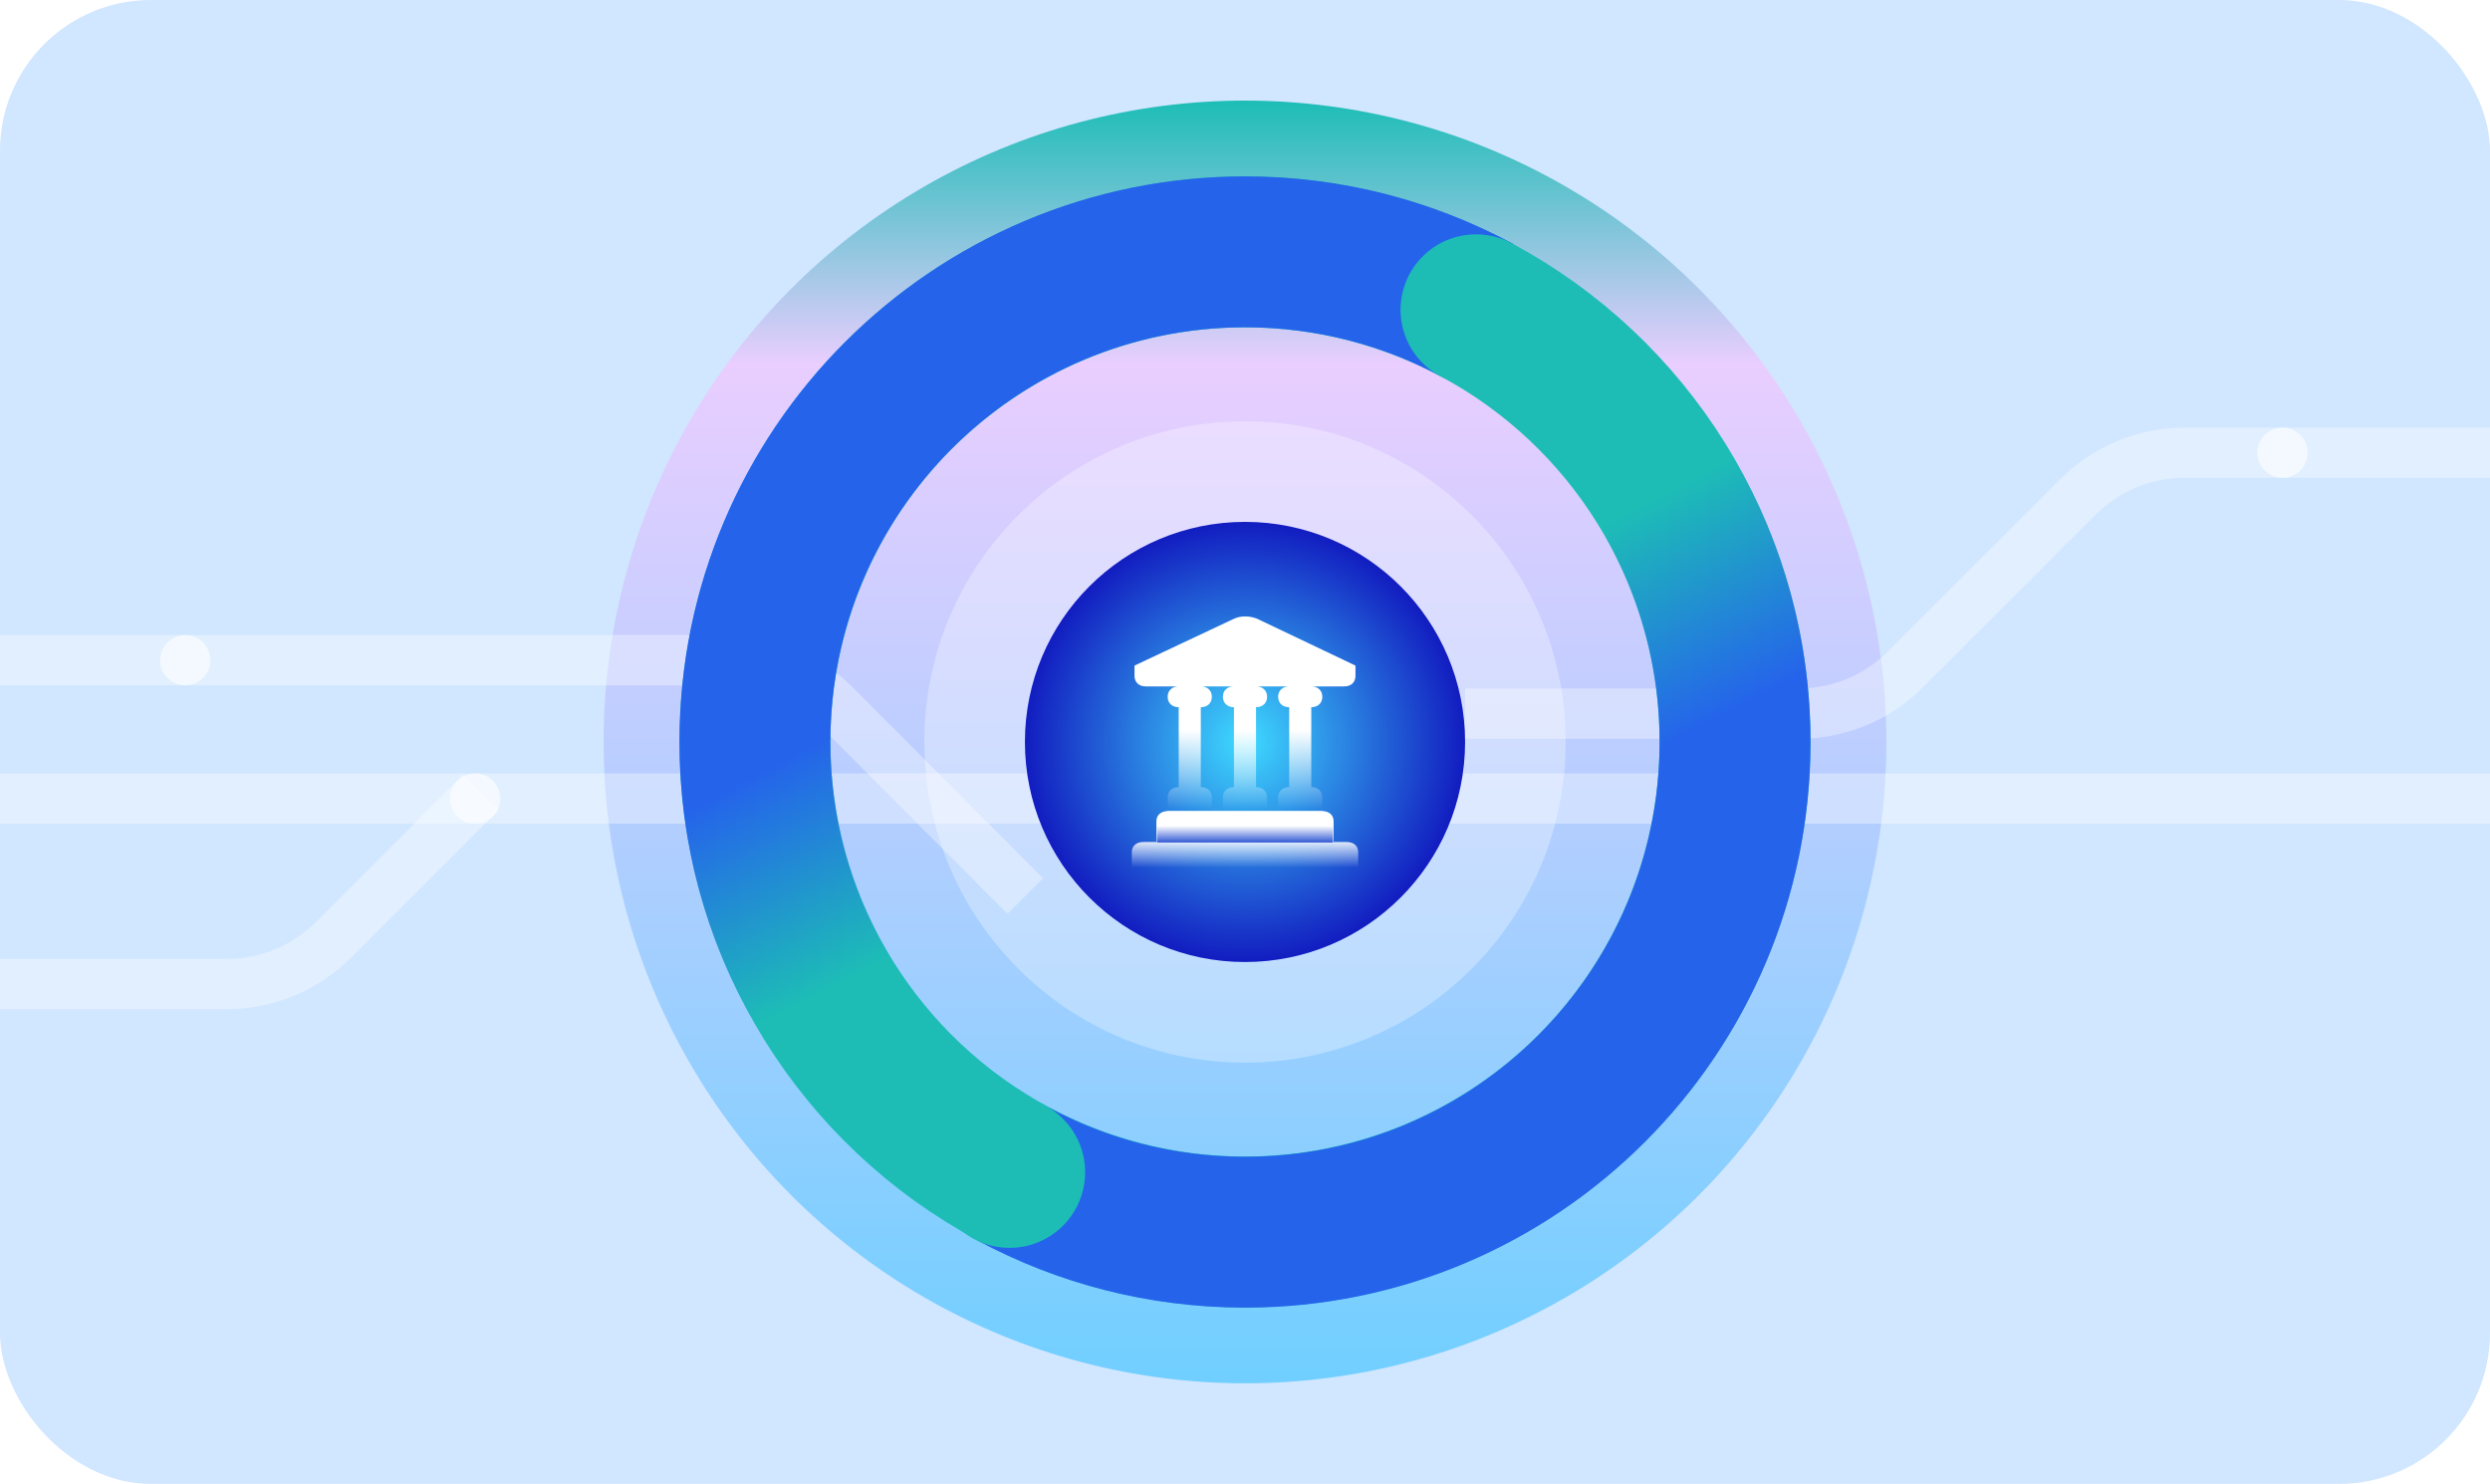 <svg width="396" height="236" viewBox="0 0 396 236" fill="none" xmlns="http://www.w3.org/2000/svg">
<g clip-path="url(#clip0_21144_102716)">
<rect width="396" height="236" rx="24" fill="#D1E6FF"/>
<g filter="url(#filter0_f_21144_102716)">
<circle cx="198" cy="118" r="102" fill="url(#paint0_linear_21144_102716)"/>
</g>
<path d="M233 113.5H286.059C292.424 113.5 298.529 110.971 303.029 106.471L330.471 79.029C334.971 74.529 341.076 72 347.441 72H400" stroke="white" stroke-opacity="0.35" stroke-width="8"/>
<path d="M400 127L-28 127" stroke="white" stroke-opacity="0.35" stroke-width="8"/>
<path d="M76.5 126L53.029 149.471C48.529 153.971 42.424 156.5 36.059 156.5H-5" stroke="white" stroke-opacity="0.35" stroke-width="8"/>
<path d="M-8.001 105H115.689C122.066 105 128.18 107.537 132.682 112.052L163.049 142.5" stroke="white" stroke-opacity="0.35" stroke-width="8"/>
<g filter="url(#filter1_b_21144_102716)">
<circle cx="198" cy="118" r="51" fill="white" fill-opacity="0.3"/>
</g>
<circle cx="198" cy="118" r="35" fill="url(#paint1_radial_21144_102716)"/>
<path d="M212.09 133.914V130.586C212.09 129.634 211.37 129 210.29 129L185.713 129C184.633 129 183.913 129.634 183.913 130.586V133.915L181.8 133.915C180.72 133.915 180 134.55 180 135.501V138H216V135.5C216 134.549 215.28 133.914 214.2 133.914H212.09Z" fill="url(#paint2_linear_21144_102716)"/>
<path d="M215.569 105.855V107.51C215.569 108.502 214.866 109.164 213.812 109.164H208.541C209.595 109.164 210.298 109.826 210.298 110.819C210.298 111.811 209.595 112.473 208.541 112.473V125.182C209.595 125.182 210.298 125.843 210.298 126.836V128.694H203.27V126.836C203.27 125.843 203.973 125.182 205.027 125.182V112.473C203.973 112.473 203.27 111.811 203.27 110.819C203.27 109.826 203.973 109.164 205.027 109.164H199.756C200.81 109.164 201.513 109.826 201.513 110.819C201.513 111.811 200.81 112.473 199.756 112.473V125.182C200.81 125.182 201.513 125.843 201.513 126.836V128.694H194.485V126.836C194.485 125.843 195.188 125.182 196.242 125.182V112.473C195.188 112.473 194.485 111.811 194.485 110.819C194.485 109.826 195.188 109.164 196.242 109.164H190.971C192.026 109.164 192.728 109.826 192.728 110.819C192.728 111.811 192.026 112.473 190.971 112.473V125.182C192.026 125.182 192.728 125.843 192.728 126.836V128.694H185.701V126.836C185.701 125.843 186.403 125.182 187.457 125.182V112.473C186.403 112.473 185.701 111.811 185.701 110.819C185.701 109.826 186.403 109.164 187.457 109.164H182.187C181.132 109.164 180.43 108.502 180.43 107.51V105.855L196.242 98.409C197.296 97.913 198.702 97.913 199.932 98.409L215.569 105.855Z" fill="url(#paint3_linear_21144_102716)"/>
<path d="M184 131C184 129.895 184.895 129 186 129H210C211.105 129 212 129.895 212 131V134H184V131Z" fill="url(#paint4_linear_21144_102716)"/>
<circle cx="198" cy="117.995" r="77.939" stroke="#1DBDB6" stroke-width="24"/>
<path d="M234.891 49.318C223.908 43.406 211.345 40.051 197.998 40.051C154.954 40.051 120.059 74.946 120.059 117.99C120.059 161.035 154.954 195.929 197.998 195.929C241.043 195.929 275.937 161.035 275.937 117.99C275.937 110.606 274.91 103.461 272.991 96.691" stroke="url(#paint5_linear_21144_102716)" stroke-width="24"/>
<path d="M161.105 186.701C172.088 192.614 184.651 195.968 197.998 195.968C241.042 195.968 275.937 161.074 275.937 118.029C275.937 74.985 241.042 40.09 197.998 40.09C154.953 40.09 120.059 74.985 120.059 118.029C120.059 125.414 121.086 132.559 123.005 139.329" stroke="url(#paint6_linear_21144_102716)" stroke-width="24"/>
<circle cx="234.739" cy="49.268" r="11.997" fill="#1DBDB6"/>
<circle cx="160.547" cy="186.434" r="12.028" fill="#1DBDB6"/>
<circle opacity="0.6" cx="363" cy="72" r="4" fill="white"/>
<circle opacity="0.6" cx="75.566" cy="127" r="4" fill="white"/>
<circle opacity="0.6" cx="29.463" cy="105" r="4" fill="white"/>
</g>
<defs>
<filter id="filter0_f_21144_102716" x="58.6" y="-21.4" width="278.8" height="278.8" filterUnits="userSpaceOnUse" color-interpolation-filters="sRGB">
<feFlood flood-opacity="0" result="BackgroundImageFix"/>
<feBlend mode="normal" in="SourceGraphic" in2="BackgroundImageFix" result="shape"/>
<feGaussianBlur stdDeviation="18.7" result="effect1_foregroundBlur_21144_102716"/>
</filter>
<filter id="filter1_b_21144_102716" x="141.7" y="61.7" width="112.6" height="112.6" filterUnits="userSpaceOnUse" color-interpolation-filters="sRGB">
<feFlood flood-opacity="0" result="BackgroundImageFix"/>
<feGaussianBlur in="BackgroundImageFix" stdDeviation="2.65"/>
<feComposite in2="SourceAlpha" operator="in" result="effect1_backgroundBlur_21144_102716"/>
<feBlend mode="normal" in="SourceGraphic" in2="effect1_backgroundBlur_21144_102716" result="shape"/>
</filter>
<linearGradient id="paint0_linear_21144_102716" x1="198" y1="16" x2="198" y2="220" gradientUnits="userSpaceOnUse">
<stop stop-color="#1DBDB6"/>
<stop offset="0.205" stop-color="#E9CEFF"/>
<stop offset="1" stop-color="#70CFFF"/>
</linearGradient>
<radialGradient id="paint1_radial_21144_102716" cx="0" cy="0" r="1" gradientUnits="userSpaceOnUse" gradientTransform="translate(198 118) rotate(90) scale(35)">
<stop stop-color="#3FDBFF"/>
<stop offset="1" stop-color="#121DC0"/>
</radialGradient>
<linearGradient id="paint2_linear_21144_102716" x1="198" y1="133.2" x2="198" y2="138" gradientUnits="userSpaceOnUse">
<stop stop-color="white"/>
<stop offset="1" stop-color="white" stop-opacity="0"/>
</linearGradient>
<linearGradient id="paint3_linear_21144_102716" x1="197.999" y1="112.344" x2="197.999" y2="128.694" gradientUnits="userSpaceOnUse">
<stop offset="0.229" stop-color="white"/>
<stop offset="1" stop-color="white" stop-opacity="0"/>
</linearGradient>
<linearGradient id="paint4_linear_21144_102716" x1="198" y1="131.333" x2="198" y2="134" gradientUnits="userSpaceOnUse">
<stop stop-color="white"/>
<stop offset="1" stop-color="#3259D5"/>
</linearGradient>
<linearGradient id="paint5_linear_21144_102716" x1="268.145" y1="85.779" x2="251.518" y2="54.084" gradientUnits="userSpaceOnUse">
<stop stop-color="#2563EB" stop-opacity="0"/>
<stop offset="1" stop-color="#2563EB"/>
</linearGradient>
<linearGradient id="paint6_linear_21144_102716" x1="127.851" y1="150.24" x2="144.478" y2="181.935" gradientUnits="userSpaceOnUse">
<stop stop-color="#2563EB" stop-opacity="0"/>
<stop offset="1" stop-color="#2563EB"/>
</linearGradient>
<clipPath id="clip0_21144_102716">
<rect width="396" height="236" rx="24" fill="white"/>
</clipPath>
</defs>
</svg>
